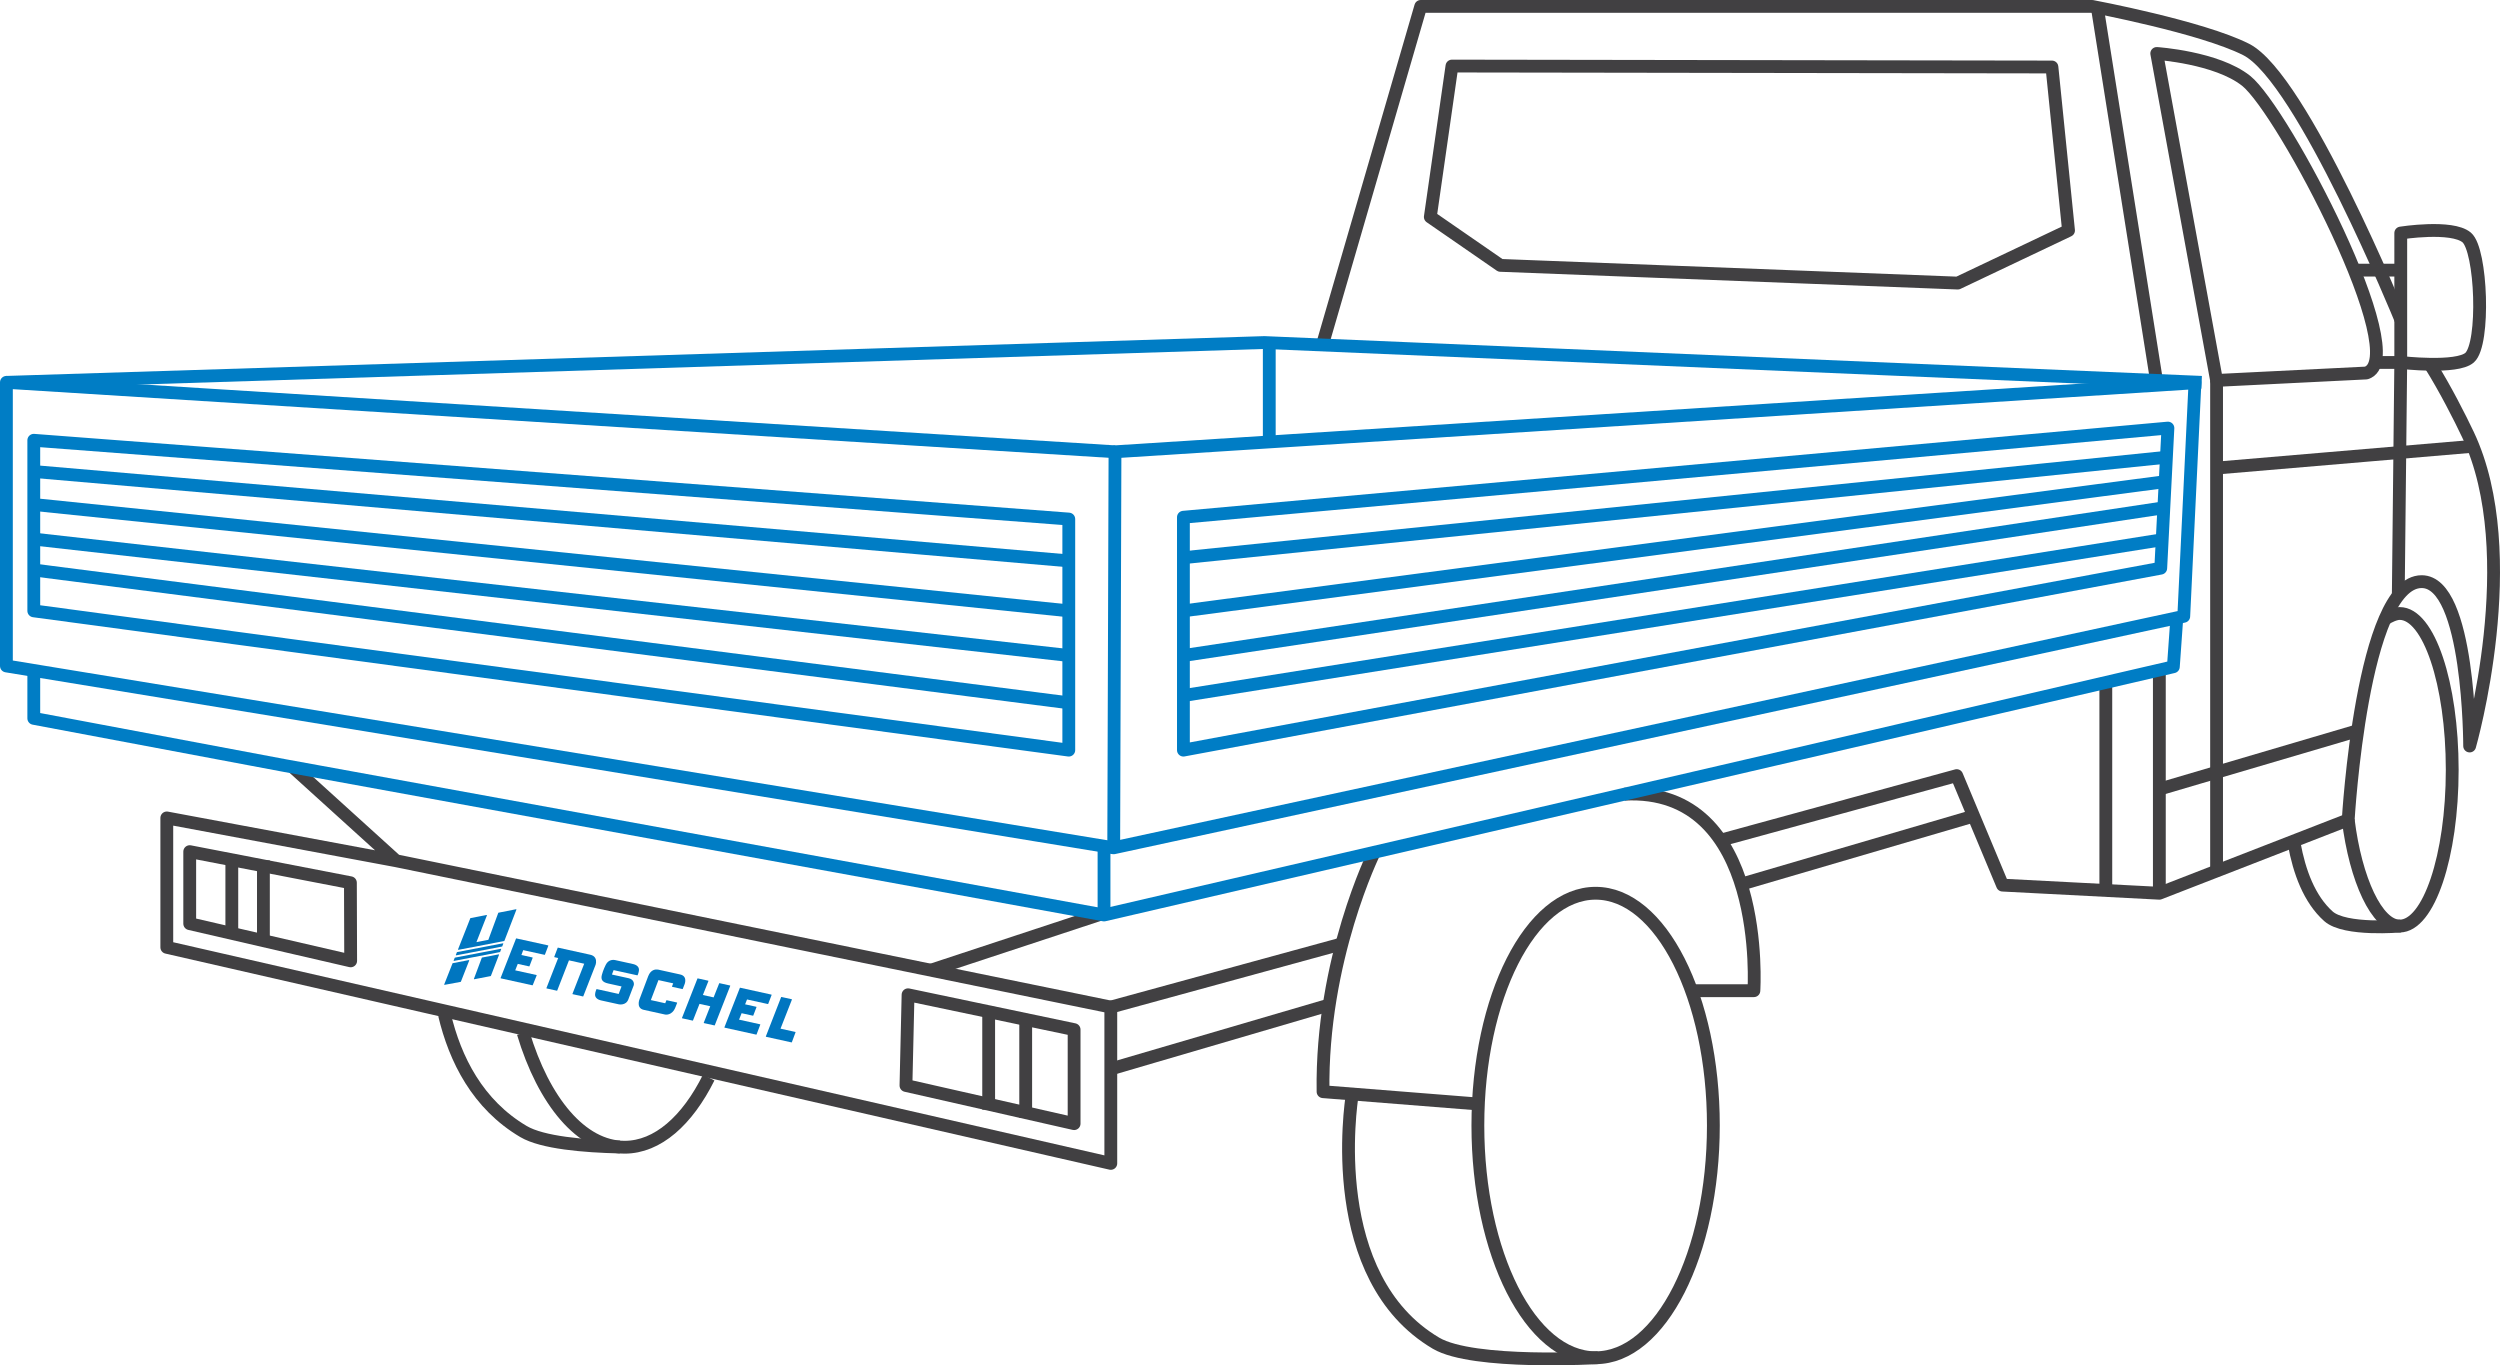 <!-- Generator: Adobe Illustrator 21.1.0, SVG Export Plug-In  -->
<svg version="1.1"
	 xmlns="http://www.w3.org/2000/svg" xmlns:xlink="http://www.w3.org/1999/xlink" xmlns:a="http://ns.adobe.com/AdobeSVGViewerExtensions/3.0/"
	 x="0px" y="0px" width="585.283px" height="319.639px" viewBox="0 0 585.283 319.639"
	 style="enable-background:new 0 0 585.283 319.639;" xml:space="preserve">
<style type="text/css">
	.st0{fill:none;stroke:#414042;stroke-width:3;stroke-linejoin:round;}
	.st1{fill:none;stroke:#007DC5;stroke-width:3;stroke-linejoin:round;}
	.st2{fill:#0076C0;}
</style>
<defs>
</defs>
<g>
	<path class="st0" d="M309.743,80.191L332.612,1.5h157.185c0,0,25.636,4.818,36.059,10.083
		c13.077,6.606,36.192,63.238,36.192,63.238"/>
	<line class="st0" x1="490.966" y1="1.5" x2="504.865" y2="89.065"/>
	<polygon class="st0" points="339.921,15.464 480.384,15.685 484.27,53.955 458.335,66.273 351.254,62.127 334.855,50.792 	"/>
	<path class="st0" d="M504.922,12.518c0,0,14.008,0.921,20.917,6.391c8.674,6.867,39.22,65.02,28.119,68.417l-35.028,1.74
		L504.922,12.518z"/>
	<line class="st0" x1="505.532" y1="156.856" x2="505.532" y2="209.122"/>
	<path class="st0" d="M562.049,54.553c0,0,11.933-1.881,15.428,1.034c3.494,2.912,4.305,24.922,0.698,28.135
		c-2.988,2.661-16.126,1.131-16.126,1.131V54.553z"/>
	<polyline class="st0" points="68.523,179.571 92.728,201.509 39.05,191.486 39.05,221.784 260.054,272.368 260.054,235.77 
		92.728,201.509 	"/>
	<line class="st0" x1="518.93" y1="89.065" x2="518.93" y2="204.087"/>
	<line class="st0" x1="562.049" y1="84.853" x2="561.469" y2="139.436"/>
	<line class="st0" x1="556.076" y1="84.852" x2="562.049" y2="84.853"/>
	<line class="st0" x1="551.098" y1="63.241" x2="561.759" y2="63.241"/>
	<path class="st0" d="M396.004,231.935h14.604c0,0,3.191-47.835-30.353-45.998"/>
	<line class="st0" x1="504.922" y1="184.927" x2="551.198" y2="171.285"/>
	<path class="st0" d="M403.418,196.539l54.674-14.959l10.726,25.638l36.715,1.904l44.216-17.194c0,0,3.234-55.759,17.196-55.759
		c11.231,0,11.231,38.481,11.231,38.481s12.876-44.868-0.394-72.9c-1.953-4.128-5.295-10.679-8.709-16.165"/>
	<line class="st0" x1="260.054" y1="235.77" x2="313.543" y2="221.132"/>
	<line class="st0" x1="492.999" y1="159.766" x2="492.999" y2="208.431"/>
	<line class="st0" x1="258.466" y1="213.773" x2="217.918" y2="227.142"/>
	<line class="st0" x1="518.358" y1="109.626" x2="578.969" y2="104.477"/>
	<path class="st0" d="M345.369,258.407l-35.626-2.828c-0.478-30.896,12.012-56.061,12.012-56.061"/>
	<line class="st0" x1="310.477" y1="235.476" x2="260.054" y2="250.253"/>
	<line class="st0" x1="461.996" y1="191.065" x2="408.451" y2="206.761"/>
	<line class="st0" x1="54.271" y1="200.236" x2="54.271" y2="219.603"/>
	<line class="st0" x1="61.668" y1="201.425" x2="61.668" y2="220.97"/>
	<ellipse class="st0" cx="373.556" cy="263.493" rx="27.566" ry="54.371"/>
	<path class="st0" d="M165.912,252.282c-5.003,10.057-11.971,16.299-19.68,16.299c-10.109,0-18.948-10.736-23.745-26.742"/>
	<path class="st0" d="M374.1,317.853c0,0-29.204,1.744-37.897-3.383c-26.073-15.381-20.01-55.762-19.607-58.348"/>
	<path class="st0" d="M558.329,144.971c0.927-0.663,2.47-1.346,3.466-1.346c6.796,0,12.304,16.382,12.304,36.589
		s-5.508,36.589-12.304,36.589c-5.309,0-10.321-10.865-12.047-24.875"/>
	<path class="st0" d="M562.038,216.796c0,0-13.037,1.174-16.916-2.277c-4.48-3.986-6.837-10.465-8.027-17.026"/>
	<path class="st0" d="M145.122,268.534c-8.473-0.189-18.148-1.023-22.555-3.623c-10.739-6.334-16.025-16.91-18.503-27.338"/>
	<polygon class="st0" points="82.095,224.95 44.417,216.241 44.417,199.378 82.036,206.657 	"/>
	<line class="st0" x1="231.46" y1="237.536" x2="231.46" y2="259.792"/>
	<line class="st0" x1="240.13" y1="238.816" x2="240.13" y2="261.69"/>
	<polygon class="st0" points="251.462,263.06 212.097,254.128 212.588,232.888 251.462,241.046 	"/>
</g>
<g id="Layer_5_Kopie">
	<g>
		<polyline class="st1" points="261.034,105.77 1.5,89.512 1.5,155.911 260.735,198.482 		"/>
		<polygon class="st1" points="260.735,198.482 511.246,144.286 513.869,89.615 261.034,105.77 		"/>
		<polyline class="st1" points="1.5,89.512 296.01,80.191 515.433,89.512 		"/>
		<line class="st1" x1="297.153" y1="80.343" x2="297.153" y2="103.074"/>
		<polyline class="st1" points="7.91,156.972 7.91,168.177 66.761,179.249 258.466,214.21 508.81,156.095 509.605,144.929 		"/>
		<polygon class="st1" points="7.91,103.074 7.91,143.011 250.217,175.616 250.217,121.516 		"/>
		<polygon class="st1" points="277.053,121.09 277.053,175.616 505.858,133.018 507.537,100.219 		"/>
		<line class="st1" x1="7.91" y1="110.384" x2="250.217" y2="131.315"/>
		<line class="st1" x1="7.91" y1="118.11" x2="250.217" y2="143.011"/>
		<line class="st1" x1="7.91" y1="126.204" x2="250.217" y2="153.466"/>
		<line class="st1" x1="7.91" y1="133.444" x2="250.217" y2="164.541"/>
		<line class="st1" x1="277.053" y1="130.562" x2="507.131" y2="107.051"/>
		<line class="st1" x1="277.053" y1="143.011" x2="506.582" y2="112.794"/>
		<line class="st1" x1="277.053" y1="153.466" x2="506.582" y2="118.874"/>
		<line class="st1" x1="277.053" y1="162.837" x2="505.532" y2="126.459"/>
		<line class="st1" x1="258.466" y1="198.482" x2="258.466" y2="214.21"/>
	</g>
	<g>
		<path class="st2" d="M148.158,225.682l-4.122-0.908c0,0-0.014-0.004-0.041-0.01c-0.247-0.054-1.514-0.256-2.188,1.126
			c-0.006,0.012-0.612,1.196-0.906,2.36c-0.134,0.531-0.107,0.922,0.084,1.232c0.223,0.362,0.67,0.606,1.407,0.768l3.116,0.687
			l-0.664,1.758l-5.137-1.132c-0.034-0.008-0.07,0.01-0.083,0.043c-0.011,0.027-0.278,0.654-0.305,1.152
			c-0.061,0.714,0.459,1.247,1.429,1.46l4.126,0.909c0,0,0,0,0,0c0.017,0.004,1.66,0.34,2.227-1.146l1.254-3.273
			c0.076-0.221,0.091-0.609-0.115-0.975c-0.142-0.252-0.443-0.583-1.076-0.722l-0.02-0.004c-1.173-0.248-3.424-0.752-3.883-0.855
			l0.394-1.036l5.544,1.221c0.035,0.008,0.07-0.01,0.083-0.043c0.011-0.026,0.279-0.654,0.305-1.153
			C149.648,226.427,149.127,225.895,148.158,225.682z"/>
		<path class="st2" d="M170.903,230.715l-2.449-0.54c-0.035-0.008-0.071,0.011-0.084,0.045l-1.303,3.28l-2.515-0.554l1.295-3.258
			c0.008-0.02,0.007-0.043-0.003-0.062c-0.01-0.019-0.028-0.033-0.049-0.037l-2.432-0.536c-0.035-0.008-0.071,0.011-0.084,0.045
			l-3.613,9.205c-0.008,0.02-0.007,0.043,0.004,0.061c0.01,0.019,0.028,0.033,0.049,0.037l2.435,0.537
			c0.035,0.008,0.071-0.011,0.084-0.045l1.524-3.872l2.516,0.554l-1.516,3.85c-0.008,0.02-0.007,0.043,0.004,0.062
			c0.01,0.019,0.028,0.033,0.049,0.037l2.444,0.538c0.035,0.008,0.071-0.011,0.084-0.045l3.613-9.205
			c0.008-0.02,0.007-0.042-0.004-0.062C170.942,230.734,170.924,230.72,170.903,230.715z"/>
		<path class="st2" d="M186.243,241.624c-0.01-0.019-0.028-0.032-0.049-0.037l-3.466-0.764l2.667-6.794
			c0.008-0.02,0.007-0.042-0.004-0.062c-0.01-0.019-0.028-0.033-0.049-0.037l-2.388-0.526c-0.035-0.008-0.071,0.011-0.084,0.045
			l-3.574,9.18c-0.008,0.02-0.006,0.042,0.004,0.061c0.01,0.019,0.028,0.033,0.049,0.037l5.952,1.311
			c0.036,0.008,0.072-0.012,0.085-0.046l0.86-2.309C186.255,241.665,186.253,241.643,186.243,241.624z"/>
		<path class="st2" d="M138.192,223.516l-7.548-1.663c-0.036-0.008-0.072,0.012-0.085,0.046l-0.799,2.096
			c-0.008,0.02-0.006,0.042,0.004,0.061c0.01,0.019,0.028,0.032,0.049,0.037l0.863,0.193l-2.746,7.027
			c-0.008,0.02-0.006,0.042,0.004,0.061c0.01,0.019,0.028,0.033,0.049,0.037l2.388,0.526c0.035,0.008,0.071-0.011,0.084-0.045
			l2.746-7.06l3.572,0.787l-2.75,7.036c-0.008,0.02-0.006,0.042,0.004,0.061c0.01,0.019,0.028,0.033,0.049,0.037l2.397,0.528
			c0.035,0.008,0.071-0.011,0.084-0.045l2.876-7.364c0.013-0.036,0.307-0.884-0.078-1.579
			C139.137,223.9,138.746,223.638,138.192,223.516z"/>
		<path class="st2" d="M128.31,221.327l-7.419-1.631c-0.035-0.008-0.071,0.011-0.084,0.045l-3.606,9.207
			c-0.008,0.02-0.007,0.043,0.004,0.062c0.01,0.019,0.028,0.033,0.049,0.037l7.384,1.626c0.035,0.008,0.071-0.011,0.084-0.044
			l0.917-2.265c0.008-0.02,0.007-0.043-0.003-0.062c-0.01-0.019-0.028-0.033-0.049-0.038l-4.968-1.094l0.597-1.512l2.655,0.585
			c0.036,0.008,0.072-0.011,0.085-0.046l0.745-1.946c0.008-0.02,0.006-0.042-0.004-0.061c-0.01-0.019-0.028-0.032-0.049-0.037
			l-2.582-0.569l0.425-1.145l4.997,1.097c0.036,0.008,0.071-0.012,0.085-0.046l0.791-2.067c0.008-0.02,0.006-0.042-0.004-0.061
			C128.349,221.345,128.331,221.332,128.31,221.327z"/>
		<path class="st2" d="M180.586,232.849l-7.296-1.608c-0.035-0.008-0.071,0.011-0.084,0.045l-3.606,9.207
			c-0.008,0.02-0.006,0.043,0.004,0.062c0.01,0.019,0.028,0.033,0.049,0.037l7.384,1.626c0.036,0.008,0.072-0.012,0.085-0.046
			l0.866-2.276c0.008-0.02,0.006-0.042-0.004-0.061c-0.01-0.019-0.028-0.032-0.049-0.037l-4.914-1.083l0.597-1.512l2.652,0.584
			c0.036,0.008,0.072-0.011,0.085-0.046l0.745-1.946c0.008-0.02,0.006-0.042-0.004-0.061c-0.01-0.019-0.028-0.032-0.049-0.037
			l-2.608-0.575l0.45-1.139l4.876,1.074c0.036,0.008,0.072-0.012,0.085-0.046l0.791-2.067c0.008-0.02,0.006-0.042-0.004-0.061
			C180.625,232.867,180.607,232.854,180.586,232.849z"/>
		<path class="st2" d="M117.743,220.838l-10.725,2.059c-0.025,0.005-0.045,0.022-0.055,0.045l-0.244,0.619
			c-0.01,0.025-0.005,0.053,0.012,0.074c0.011,0.013,0.025,0.021,0.041,0.025c0.01,0.002,0.02,0.002,0.03,0l10.731-2.06
			c0.025-0.005,0.046-0.022,0.055-0.046l0.238-0.619c0.01-0.025,0.005-0.053-0.012-0.074
			C117.797,220.843,117.77,220.834,117.743,220.838z"/>
		<path class="st2" d="M117.246,222.129l-10.737,2.061c-0.025,0.005-0.045,0.022-0.055,0.045l-0.247,0.627
			c-0.01,0.025-0.005,0.053,0.012,0.074c0.011,0.013,0.025,0.021,0.041,0.025c0.01,0.002,0.02,0.002,0.03,0l10.743-2.062
			c0.025-0.005,0.046-0.022,0.055-0.046l0.241-0.626c0.01-0.025,0.005-0.053-0.012-0.074
			C117.3,222.133,117.273,222.124,117.246,222.129z"/>
		<path class="st2" d="M109.767,224.766l-3.771,0.724c-0.025,0.005-0.045,0.022-0.055,0.045l-1.944,4.929
			c-0.01,0.025-0.005,0.053,0.012,0.074c0.011,0.013,0.025,0.022,0.041,0.025c0.009,0.002,0.019,0.002,0.029,0.001l3.767-0.694
			c0.025-0.005,0.046-0.022,0.055-0.046l1.948-4.96c0.01-0.025,0.005-0.053-0.012-0.074
			C109.82,224.771,109.793,224.761,109.767,224.766z"/>
		<path class="st2" d="M120.887,212.887c-0.017-0.021-0.044-0.03-0.071-0.025l-4.112,0.811c-0.025,0.005-0.046,0.023-0.055,0.047
			l-2.324,6.309l-2.787,0.537l2.455-6.255c0.01-0.025,0.005-0.053-0.012-0.074c-0.017-0.021-0.044-0.03-0.071-0.025l-3.753,0.724
			c-0.025,0.005-0.045,0.022-0.054,0.045l-2.875,7.289c-0.01,0.025-0.005,0.053,0.012,0.074c0.011,0.013,0.025,0.021,0.041,0.025
			c0.01,0.002,0.02,0.002,0.03,0l10.718-2.058c0.025-0.005,0.046-0.022,0.055-0.046l2.814-7.305
			C120.909,212.936,120.904,212.907,120.887,212.887z"/>
		<path class="st2" d="M116.747,223.426l-3.893,0.748c-0.025,0.005-0.046,0.022-0.055,0.046l-1.846,4.937
			c-0.009,0.025-0.004,0.053,0.013,0.073c0.011,0.012,0.025,0.021,0.04,0.024c0.01,0.002,0.02,0.002,0.03,0l3.835-0.74
			c0.025-0.005,0.046-0.022,0.055-0.046l1.905-4.945c0.01-0.025,0.005-0.053-0.012-0.074
			C116.8,223.431,116.773,223.421,116.747,223.426z"/>
		<path class="st2" d="M159.239,228.136l-5.123-1.129c-0.004-0.001-0.097-0.02-0.238-0.025c-0.434-0.049-1.508,0.003-2.114,1.529
			c-0.015,0.036-2.06,5.447-2.083,5.525c-0.105,0.315-0.314,1.113,0.027,1.714c0.192,0.339,0.526,0.562,0.994,0.665l5.02,1.106
			c0.016,0.004,1.622,0.332,2.414-1.733c0.03-0.081,0.389-0.995,0.389-0.995c0.008-0.02,0.007-0.043-0.004-0.061
			c-0.01-0.019-0.028-0.033-0.049-0.037l-2.388-0.526c-0.035-0.008-0.071,0.011-0.084,0.045l-0.261,0.663l-3.368-0.742l1.779-4.68
			l3.454,0.761l-0.274,0.718c-0.008,0.02-0.006,0.042,0.004,0.061c0.01,0.019,0.028,0.032,0.049,0.037l0,0l2.378,0.52
			c0.035,0.008,0.071-0.011,0.084-0.045l0.452-1.156c0.095-0.276,0.284-0.979-0.028-1.535
			C160.077,228.473,159.731,228.245,159.239,228.136z"/>
	</g>
</g>
</svg>
